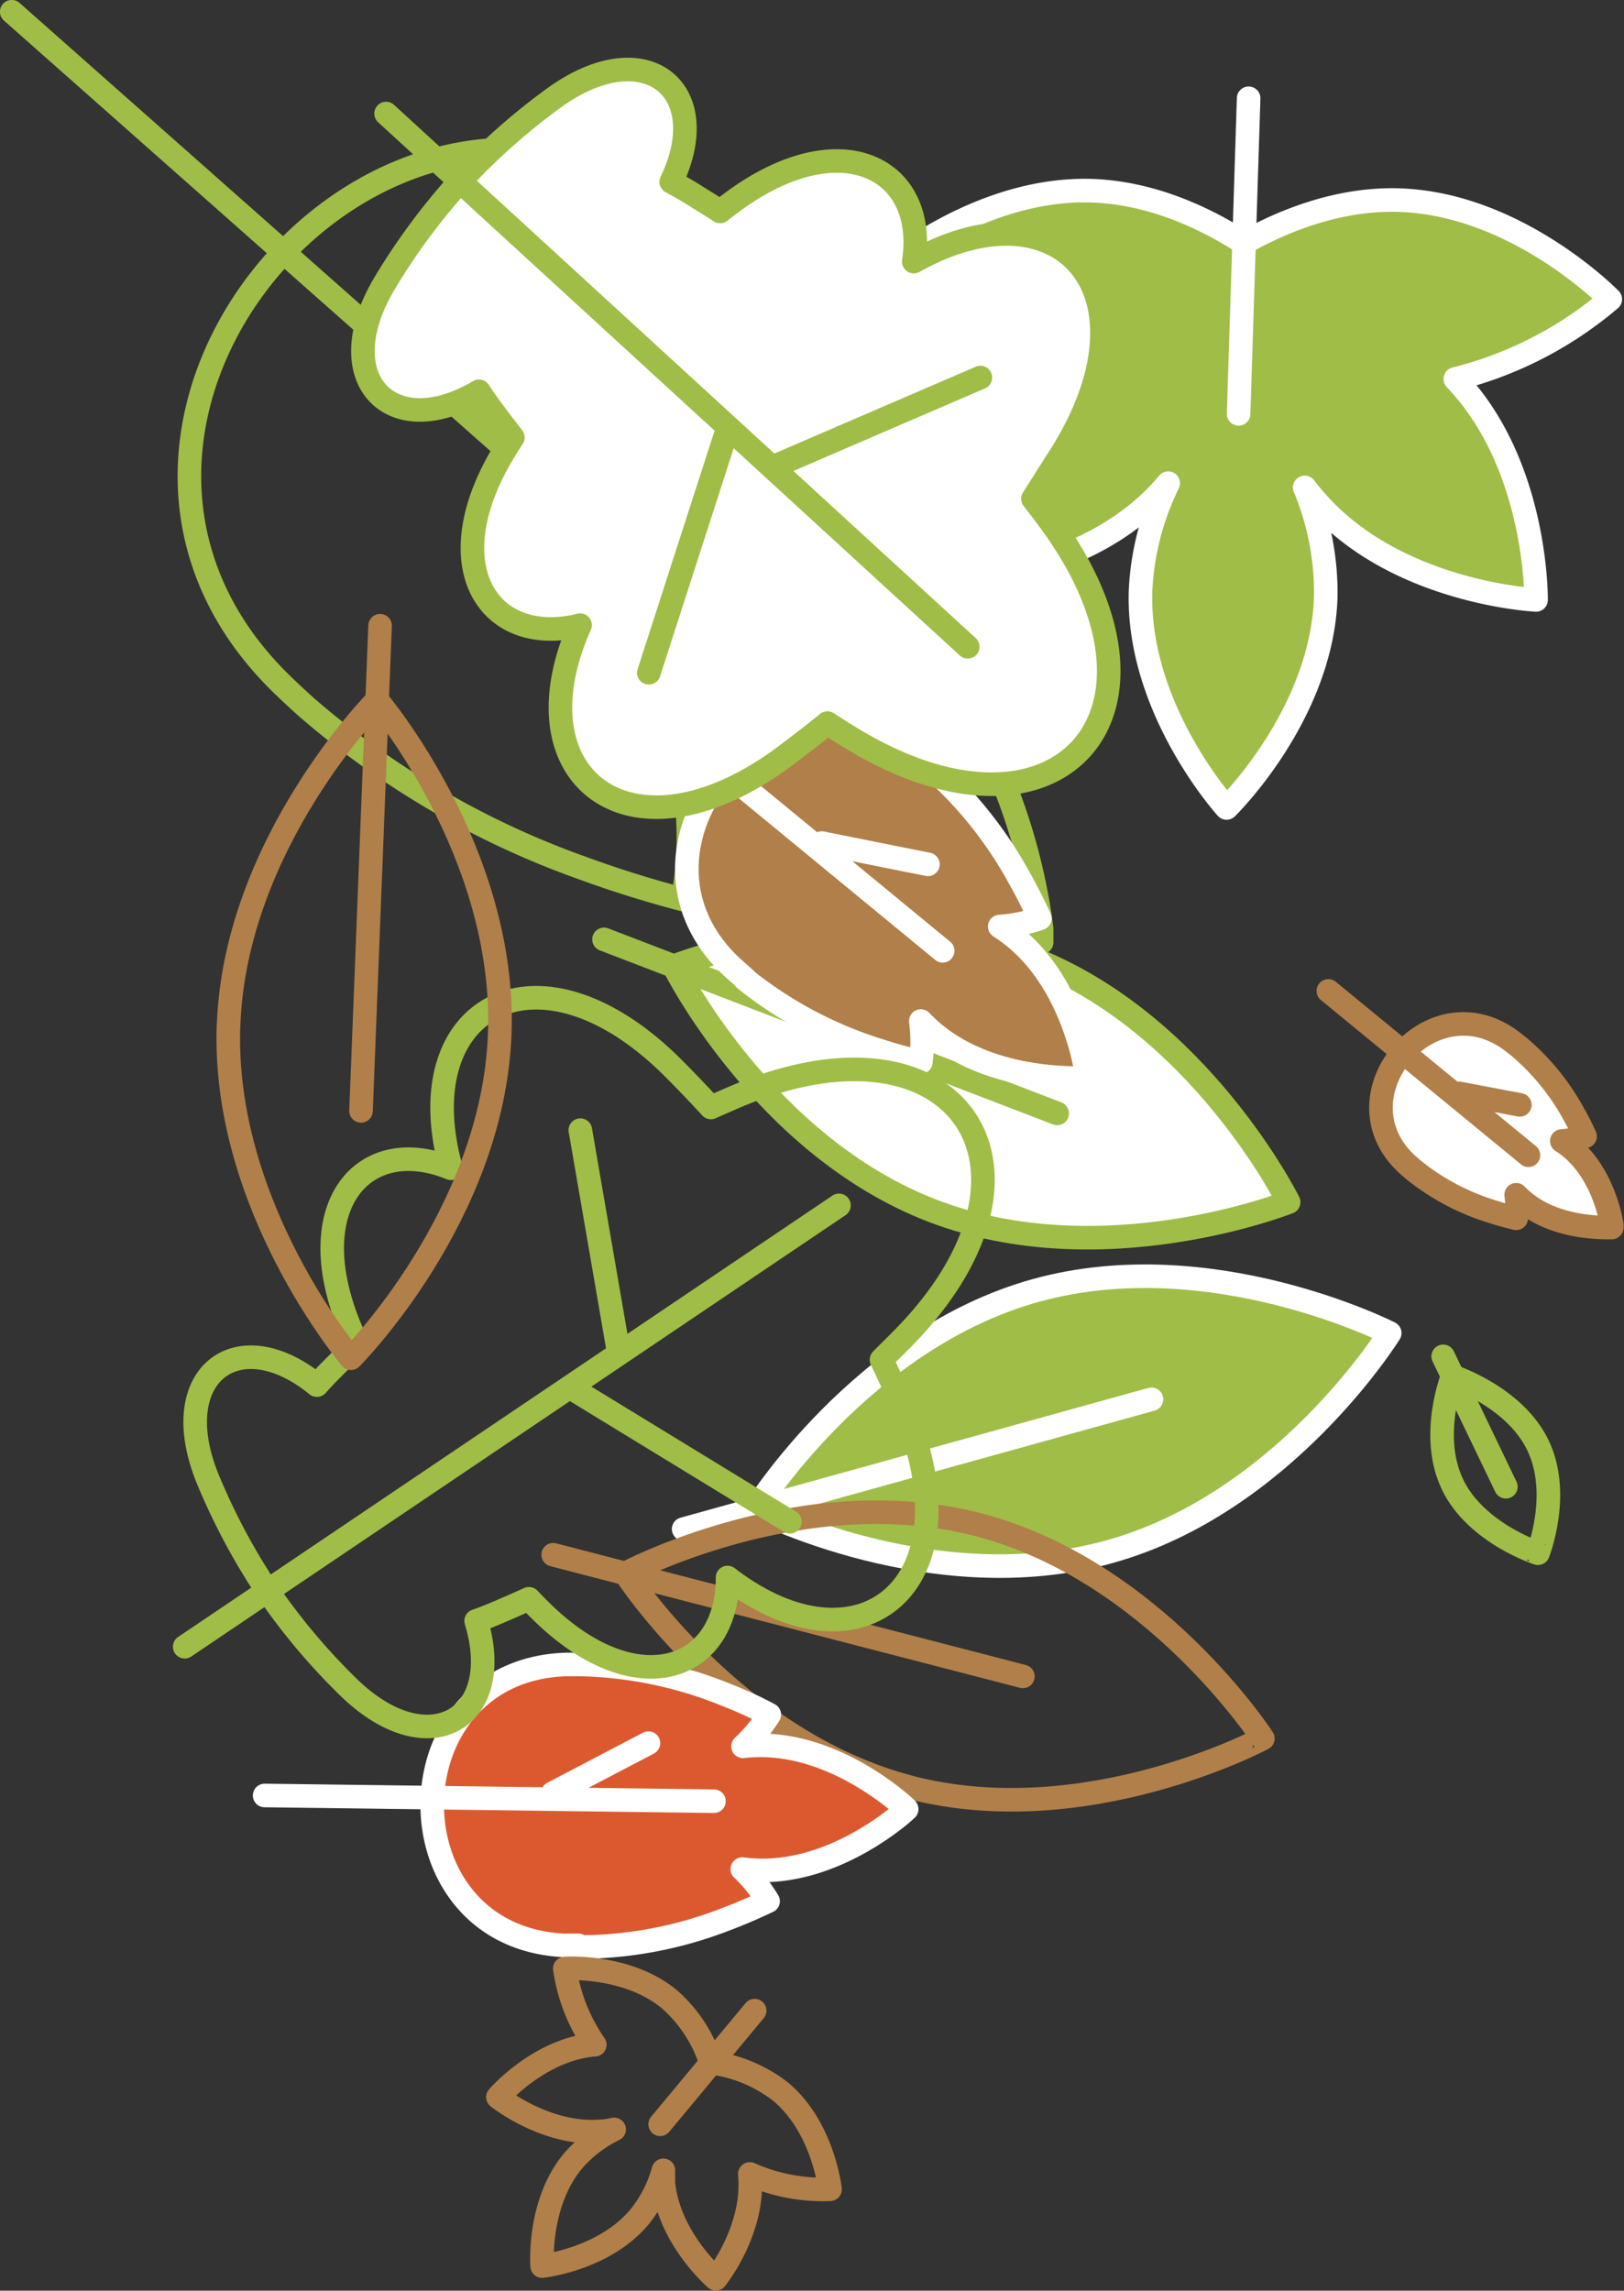<svg xmlns="http://www.w3.org/2000/svg" viewBox="0 0 161.94 228.37"><rect x="0" y="0" width="161.94" height="228.37" fill="#333333" stroke="none"/><defs><style>.cls-1,.cls-4{fill:none;stroke-width:2.35px;}.cls-1,.cls-2{stroke:#a0bd47;}.cls-1,.cls-2,.cls-3,.cls-4,.cls-5,.cls-6,.cls-7{stroke-linecap:round;stroke-linejoin:round;}.cls-2,.cls-6{fill:#fff;}.cls-2,.cls-3,.cls-5,.cls-6,.cls-7{stroke-width:2.35px;}.cls-3{fill:#a0bd47;}.cls-3,.cls-5,.cls-7{stroke:#fff;}.cls-4,.cls-6{stroke:#b17f49;}.cls-5{fill:#b17f49;}.cls-7{fill:#dc592f;}</style></defs><g id="Réteg_2" data-name="Réteg 2"><g id="Réteg_1" data-name="Réteg 1"><path class="cls-1" d="M30.59,70.53c-.81-.72-1.6-1.46-2.37-2.2C.78,41.84,39.72-2.18,69.37,21.82c.83.68,1.66,1.37,2.47,2.09A85.86,85.86,0,0,1,91.09,49.34c1.63,3.17,3,6.33,4.3,9.44a34.09,34.09,0,0,1-8.87,1.56,33.51,33.51,0,0,1,3.19,2.49c10.93,9.68,13.6,25.16,14.16,29.77,0,.18,0,.33,0,.47s0,.25,0,.37a1.77,1.77,0,0,1,0,.21c0,.18,0,.29,0,.29h-.49l-.84,0C98,94,82.33,93.21,71.39,83.54a35.19,35.19,0,0,1-2.86-2.87,34,34,0,0,1-.46,9c-3.23-.85-6.52-1.86-9.85-3.08h0A86,86,0,0,1,30.59,70.53Zm40.9-24.17-22.9-5.17M73.71,65.35,1.17,1.17"/><path class="cls-2" d="M105.42,111,60.23,93.65M93,120.71c-16.93-6.5-25.8-24.39-25.8-24.39s18.57-7.37,35.5-.87,25.8,24.4,25.8,24.4-18.57,7.36-35.5.86"/><path class="cls-1" d="M150.16,148.22l-6.25-13m.93,12.77c-2.34-4.87,0-10.77,0-10.77s6.18,2,8.52,6.87,0,10.76,0,10.76S147.18,152.86,144.84,148Z"/><path class="cls-3" d="M114.82,139.5,68.17,152.44m42.41,2.27c-17.47,4.85-35.25-4.26-35.25-4.26s10.55-17,28-21.81,35.25,4.26,35.25,4.26-10.54,17-28,21.81"/><path class="cls-4" d="M102,167.13,55.16,155m35.59,23.18c-17.55-4.54-28.39-21.32-28.39-21.32S80,147.45,97.53,152s28.4,21.32,28.4,21.32S108.31,182.73,90.75,178.19Z"/><path class="cls-5" d="M74.34,97.61l-1.13-1C60.1,84.85,77,64.39,91,75c.39.3.79.61,1.17.93a40.57,40.57,0,0,1,9.35,11.38c.81,1.42,1.53,2.85,2.17,4.25a15.6,15.6,0,0,1-4,.81,15.81,15.81,0,0,1,1.52,1.1c5.2,4.29,6.75,11.32,7.11,13.41l0,.21a1,1,0,0,1,0,.17.37.37,0,0,1,0,.09,1.11,1.11,0,0,0,0,.13l-.23,0h-.39c-2.12,0-9.31-.13-14.52-4.42a16.46,16.46,0,0,1-1.36-1.27,15.53,15.53,0,0,1,0,4.09c-1.5-.35-3-.77-4.57-1.29h0a40.65,40.65,0,0,1-13-7M92.53,86.17,81.94,84.05M94,94.79,59.41,66.33"/><path class="cls-6" d="M141.09,116.75l-.65-.56c-7.58-6.76,2.16-18.51,10.29-12.41l.68.53a23.47,23.47,0,0,1,5.4,6.54c.47.81.88,1.63,1.25,2.44a9.31,9.31,0,0,1-2.32.46,10.06,10.06,0,0,1,.87.63c3,2.47,3.9,6.5,4.11,7.7,0,0,0,.09,0,.12s0,.07,0,.1a.11.11,0,0,1,0,0,.45.45,0,0,1,0,.08h-.35c-1.23,0-5.39-.08-8.39-2.54a7.94,7.94,0,0,1-.79-.73,9,9,0,0,1,0,2.35c-.87-.21-1.75-.45-2.65-.75h0a23.4,23.4,0,0,1-7.49-4m10.5-6.56L145.48,109m6.93,6.17L132.46,98.79"/><path class="cls-7" d="M57.68,193.94c-.5,0-1,0-1.49,0-17.61-.91-17.38-27.42.24-28l1.49,0a40.83,40.83,0,0,1,14.43,3c1.53.6,3,1.26,4.36,2a15.92,15.92,0,0,1-2.62,3.16,14.36,14.36,0,0,1,1.87-.1c6.74.06,12.37,4.54,14,5.94.06.06.12.1.16.15l.13.12.07.06.09.09-.17.15c-.06.07-.16.15-.28.26-1.62,1.37-7.33,5.76-14.07,5.7a16.46,16.46,0,0,1-1.87-.13,15.15,15.15,0,0,1,2.57,3.2c-1.39.66-2.84,1.29-4.37,1.86h0a40.51,40.51,0,0,1-14.49,2.71m6.93-20.33-9.55,5m16.08.79L26.39,179"/><path class="cls-3" d="M123.51,41.26l1-31.46M102.16,36.49l-.16.14C93.41,44.71,92.77,58,92.77,58s13.3.18,21.9-7.9a22,22,0,0,0,1.82-1.93,27.13,27.13,0,0,0-2.76,10.76c-.36,11.79,8.58,21.62,8.58,21.62s9.53-9.27,9.89-21.05a27.25,27.25,0,0,0-2.1-10.91,24.7,24.7,0,0,0,1.7,2c8.09,8.59,21.37,9.22,21.37,9.22s.18-13.28-7.91-21.87l-.14-.16a38,38,0,0,0,15.45-7.95s-9.28-9.52-21.08-9.88c-6-.18-11.51,2.05-15.46,4.27-3.8-2.46-9.16-5-15.17-5.21-11.79-.36-21.63,8.58-21.63,8.58a37.93,37.93,0,0,0,14.93,8.88"/><path class="cls-4" d="M65.83,211.78l9.42-11.33m-15.94,3.4h-.09c-5.51.5-9.57,5.22-9.57,5.22s4.86,3.9,10.37,3.4c.41,0,.82-.1,1.22-.18a12.75,12.75,0,0,0-4.12,3.17c-3.53,4.25-3.06,10.46-3.06,10.46s6.19-.67,9.72-4.92a12.61,12.61,0,0,0,2.37-4.63c0,.41,0,.83,0,1.24.51,5.51,5.23,9.57,5.23,9.57s3.9-4.85,3.39-10.35v-.1a17.87,17.87,0,0,0,8,1.53s-.68-6.2-4.94-9.74a14.24,14.24,0,0,0-6.94-2.88,14.21,14.21,0,0,0-4.11-6.3c-4.25-3.54-10.46-3.09-10.46-3.09A17.74,17.74,0,0,0,59.31,203.85Z"/><path class="cls-2" d="M57.82,62.34C48.6,64.57,43.38,56.29,50.27,45c.27-.46.57-.93.87-1.39-.77-1-1.5-1.94-2.21-2.91-.42-.57-.81-1.13-1.17-1.69-8.87,5.26-15.17-1.36-9.27-11a64.84,64.84,0,0,1,7-9.5c.12-.15.25-.29.38-.43l.4-.42a63.71,63.71,0,0,1,8.84-7.8c9.14-6.72,16.29-1,11.82,8.27.59.31,1.18.65,1.78,1,1,.63,2.07,1.28,3.1,1.95.43-.34.87-.67,1.31-1,10.69-7.85,19.4-3.36,18,6C105.68,17.91,115.79,29,106,45c-1,1.57-2,3.15-3,4.73.6.76,1.18,1.52,1.74,2.29,14.12,19.23.59,34-19.8,21.6q-1.22-.73-2.43-1.53c-1.48,1.21-3,2.36-4.45,3.45-15.15,11.13-27,2-20.22-13.22m6.86,4.75L72.47,43m25.29-5.36-20,8.62M96.5,64.48l-58-53.16"/><path class="cls-1" d="M72.55,157.27c0,9.49-9.25,12.63-18.66,3.29-.39-.38-.77-.77-1.15-1.17-1.12.51-2.24,1-3.35,1.47-.65.27-1.28.52-1.91.74,3,9.85-4.87,14.43-12.91,6.43a63.75,63.75,0,0,1-7.6-9c-.12-.16-.22-.31-.33-.48l-.32-.48a64.15,64.15,0,0,1-5.52-10.42c-4.4-10.45,2.81-16.07,10.8-9.56.44-.5.91-1,1.4-1.49.85-.86,1.72-1.72,2.62-2.56-.23-.5-.45-1-.65-1.51-5.15-12.23,1.25-19.64,10-16.06C40.52,100.36,53.62,93.1,67,106.35q2,2,3.89,4.06c.87-.39,1.76-.78,2.63-1.15,22-9.24,33.19,7.36,16.38,24.3-.66.67-1.35,1.34-2,2,.83,1.71,1.6,3.43,2.31,5.12C97.41,158,85.77,167.45,72.55,157.27Zm6.22-5.56L57.18,138.52m.69-25.85,3.71,21.5m22.08-14-65.24,44"/><path class="cls-4" d="M36,110.75l1.9-48.37m-15.1,39.69C23.5,84,37.6,69.8,37.6,69.8S50.54,85,49.83,103.14,35,135.41,35,135.41,22.07,120.19,22.79,102.07Z"/></g></g></svg>